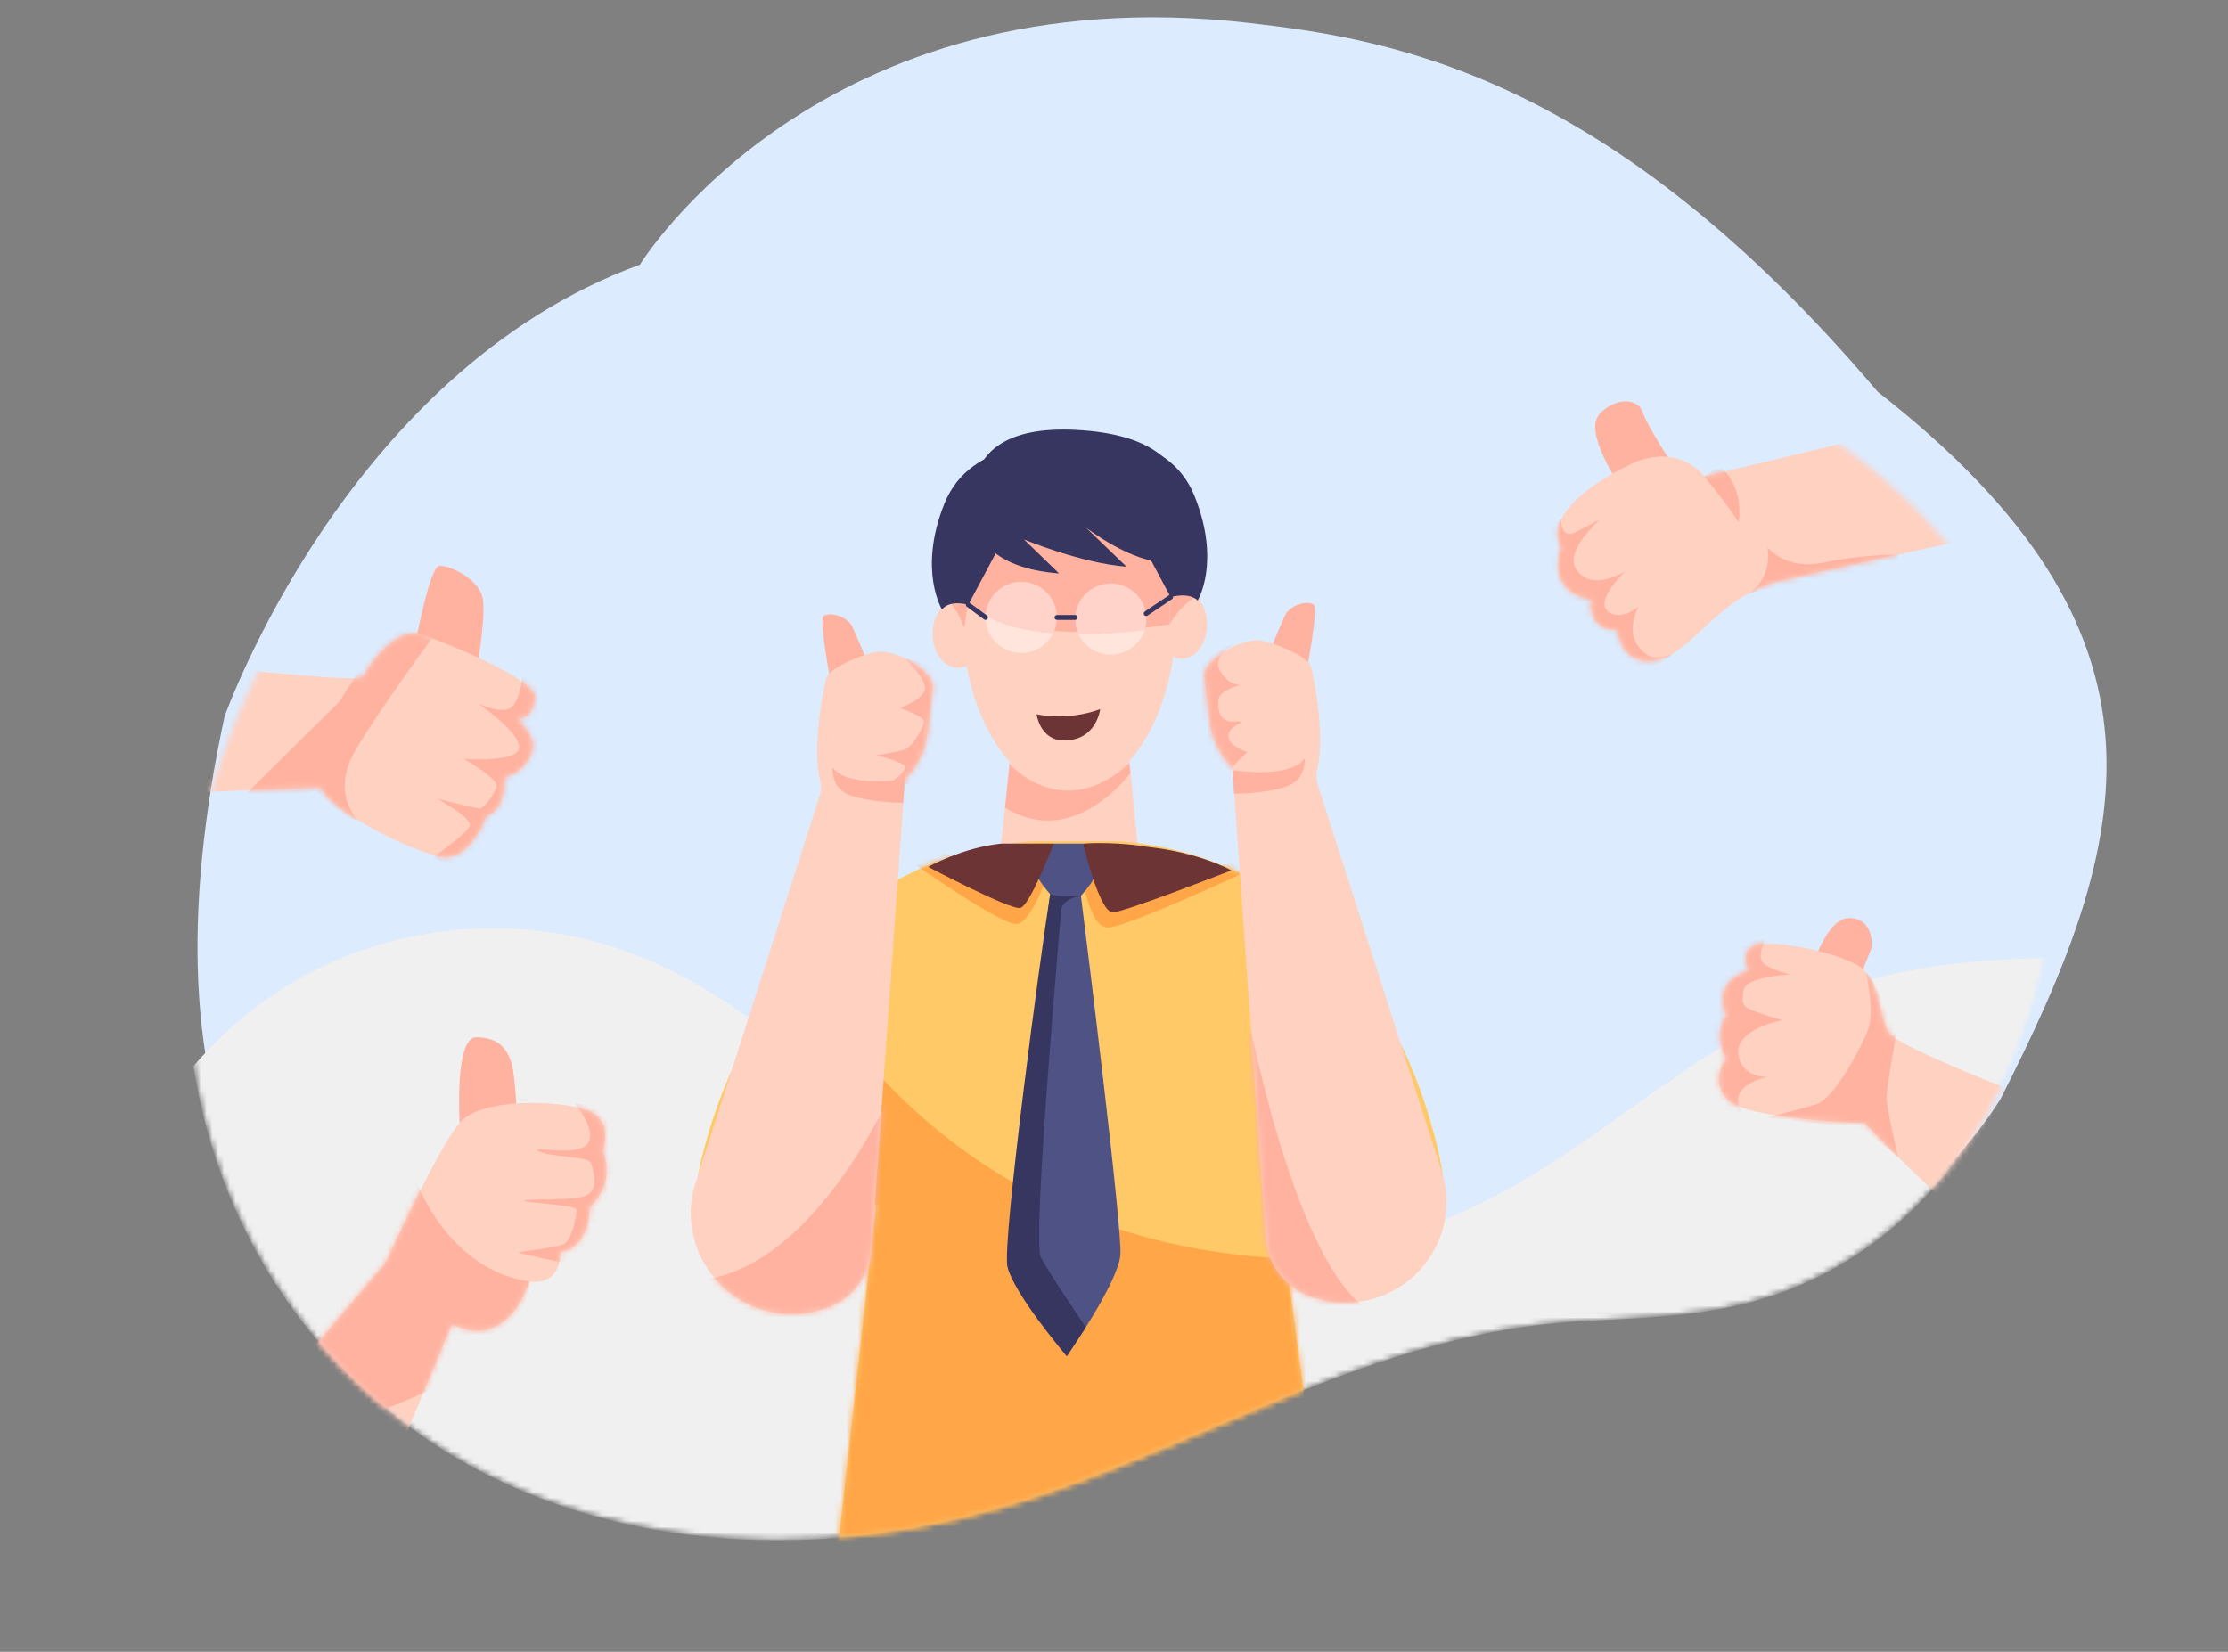 <svg width="383" height="284" viewBox="0 0 383 284" fill="none" xmlns="http://www.w3.org/2000/svg">
<rect x="0" y="0" width="383" height="284" fill="#808080" stroke="none"/>
<g clip-path="url(#clip0_1065_3283)">
<path fill-rule="evenodd" clip-rule="evenodd" d="M322.788 67.362C376.226 109.142 366.788 144.046 343.826 189.074C316.734 231.027 280.105 208.331 227.353 232.518C184.815 254.845 125.957 267.495 85.462 247.734C46.087 226.149 23.699 192.804 38.589 123.231C38.589 123.231 59.477 63.962 110.003 45.501C110.003 45.501 140.607 -4.538 214.75 3.951C239.531 6.788 276.636 12.952 322.788 67.362Z" fill="#DCEBFD"/>
<mask id="mask0_1065_3283" style="mask-type:luminance" maskUnits="userSpaceOnUse" x="31" y="42" width="323" height="223">
<path d="M99.612 60.849C83.278 69.117 68.668 80.487 56.87 95.6C28.053 132.51 22.122 186.467 50.51 225.347C77.015 261.646 122.694 271.027 164.768 261.162C201.526 252.543 232.627 229.451 271.169 227.216C280.7 226.663 290.43 226.487 299.747 224.206C336.477 215.22 356.172 175.187 353.181 139.662C349.073 90.879 309.574 65.707 266.255 53.578C215.152 39.27 149.375 35.661 99.612 60.849Z" fill="white"/>
</mask>
<g mask="url(#mask0_1065_3283)">
<mask id="mask1_1065_3283" style="mask-type:luminance" maskUnits="userSpaceOnUse" x="31" y="42" width="323" height="223">
<path d="M99.614 60.849C83.28 69.117 68.67 80.487 56.872 95.6C28.055 132.51 22.124 186.467 50.512 225.347C77.017 261.646 122.695 271.027 164.77 261.162C201.528 252.543 232.629 229.451 271.171 227.216C280.701 226.663 290.432 226.487 299.749 224.206C336.479 215.22 356.174 175.187 353.183 139.662C349.075 90.879 309.576 65.707 266.257 53.578C215.153 39.27 149.377 35.661 99.614 60.849Z" fill="white"/>
</mask>
<g mask="url(#mask1_1065_3283)">
<path d="M133.609 264.834C101.518 264.831 70.539 252.772 50.513 225.346C41.193 212.582 35.573 198.195 33.246 183.318C39.365 176.151 46.944 170.228 55.45 166.159C64.553 161.806 74.65 159.609 84.74 159.609C93.056 159.609 101.366 161.098 109.121 164.103C133.865 173.687 150.989 196.83 174.786 208.567C186.299 214.245 199.032 216.915 211.85 216.915C227.399 216.915 243.071 212.989 256.85 205.739C276.342 195.486 292.462 179.154 312.994 171.187C325.283 166.418 338.406 164.93 351.662 164.724C346.097 192.123 327.94 217.308 299.751 224.206C290.432 226.486 280.703 226.662 271.173 227.215C232.629 229.45 201.529 252.542 164.771 261.161C154.486 263.572 143.992 264.834 133.609 264.834Z" fill="#F0F0F0"/>
</g>
</g>
<mask id="mask2_1065_3283" style="mask-type:luminance" maskUnits="userSpaceOnUse" x="31" y="42" width="323" height="223">
<path d="M99.612 60.849C83.278 69.117 68.668 80.487 56.87 95.6C28.053 132.51 22.122 186.467 50.51 225.347C77.015 261.646 122.694 271.027 164.768 261.162C201.526 252.543 232.627 229.451 271.169 227.216C280.7 226.663 290.43 226.487 299.747 224.206C336.477 215.22 356.172 175.187 353.181 139.662C349.073 90.879 309.574 65.707 266.255 53.578C215.152 39.27 149.375 35.661 99.612 60.849Z" fill="white"/>
</mask>
<g mask="url(#mask2_1065_3283)">
<path d="M278.518 83.564C278.518 83.564 272.072 74.23 274.973 71.171C277.877 68.115 281.663 68.58 282.353 70.821C283.044 73.06 287.915 80.507 287.915 80.507L278.518 83.564Z" fill="#FFB2A0"/>
<path d="M281.311 79.366C281.311 79.366 264.331 86.64 268.426 94.105C268.426 94.105 265.411 101.682 273.565 103.049C273.565 103.049 272.616 108.309 278.126 108.361C278.126 108.361 278.48 114.573 284.657 113.487C290.834 112.401 294.719 103.307 305.104 100.076C306.547 99.627 339.93 92.365 339.93 92.365L332.622 72.4L292.982 81.925C292.982 81.925 289.069 76.43 281.311 79.366Z" fill="#FFD1C1"/>
</g>
<mask id="mask3_1065_3283" style="mask-type:luminance" maskUnits="userSpaceOnUse" x="31" y="42" width="323" height="223">
<path d="M99.612 60.849C83.278 69.117 68.668 80.487 56.87 95.6C28.053 132.51 22.122 186.467 50.51 225.347C77.015 261.646 122.694 271.027 164.768 261.162C201.526 252.543 232.627 229.451 271.169 227.216C280.7 226.663 290.43 226.487 299.747 224.206C336.477 215.22 356.172 175.187 353.181 139.662C349.073 90.879 309.574 65.707 266.255 53.578C215.152 39.27 149.375 35.661 99.612 60.849Z" fill="white"/>
</mask>
<g mask="url(#mask3_1065_3283)">
<mask id="mask4_1065_3283" style="mask-type:luminance" maskUnits="userSpaceOnUse" x="267" y="72" width="73" height="42">
<path d="M281.31 79.366C281.31 79.366 264.33 86.639 268.427 94.105C268.427 94.105 265.411 101.681 273.564 103.049C273.564 103.049 272.616 108.309 278.124 108.36C278.124 108.36 278.479 114.572 284.657 113.486C290.833 112.4 294.719 103.307 305.103 100.075C306.545 99.626 339.93 92.365 339.93 92.365L332.623 72.399L292.981 81.925C292.981 81.925 289.069 76.43 281.31 79.366Z" fill="white"/>
</mask>
<g mask="url(#mask4_1065_3283)">
<path d="M268.405 89.233C268.405 89.233 268.081 92.868 270.977 91.461L274.976 89.338C274.976 89.338 269.097 94.639 270.806 97.613C272.513 100.586 275.827 100.201 279.347 98.269C279.347 98.269 274.662 102.718 276.087 104.76C276.087 104.76 277.667 107.218 281.594 104.38C281.594 104.38 279.743 108.047 281.26 110.542C282.777 113.036 284.481 113.673 287.53 112.38C287.53 112.38 284.121 115.965 280.296 114.289C276.473 112.612 276.449 109.346 276.449 109.346C276.449 109.346 271.641 107.397 270.144 103.792C270.144 103.792 266.07 98.307 266.534 95.013C266.534 95.013 265.273 92.035 268.405 89.233Z" fill="#FFB2A0"/>
<path d="M300.066 102.318C300.066 102.318 304.668 100.354 303.841 94.118C303.841 94.118 307.021 98.125 313.488 96.73C319.956 95.335 326.254 95.351 326.254 95.351L325.681 97.445C325.681 97.445 303.436 100.708 300.066 102.318Z" fill="#FFB2A0"/>
<path d="M292.98 81.926C292.98 81.926 297.788 87.811 298.861 89.836C298.861 89.836 300.088 84.042 295.653 80.123L292.98 81.926Z" fill="#FFB2A0"/>
</g>
</g>
<mask id="mask5_1065_3283" style="mask-type:luminance" maskUnits="userSpaceOnUse" x="31" y="42" width="323" height="223">
<path d="M99.612 60.849C83.278 69.117 68.668 80.487 56.87 95.6C28.053 132.51 22.122 186.467 50.51 225.347C77.015 261.646 122.694 271.027 164.768 261.162C201.526 252.543 232.627 229.451 271.169 227.216C280.7 226.663 290.43 226.487 299.747 224.206C336.477 215.22 356.172 175.187 353.181 139.662C349.073 90.879 309.574 65.707 266.255 53.578C215.152 39.27 149.375 35.661 99.612 60.849Z" fill="white"/>
</mask>
<g mask="url(#mask5_1065_3283)">
<path d="M71.131 111.97C71.131 111.97 73.774 97.49 75.5 97.298C77.226 97.108 82.509 99.568 83.02 103.069C83.532 106.57 81.778 116.326 81.778 116.326L71.131 111.97Z" fill="#FFB2A0"/>
<path d="M62.312 116.49C62.312 116.49 67.269 107.371 72.624 109.155C77.98 110.942 92.035 117.004 91.916 119.727C91.732 123.939 88.666 123.635 88.666 123.635C88.666 123.635 92.863 126.549 91.188 129.903C89.513 133.259 86.678 133.595 86.678 133.595C86.678 133.595 87.096 139.152 83.689 140.152C83.689 140.152 80.764 148.382 75.521 147.284C70.279 146.186 56.128 139.05 55.232 135.392L26.469 136.491L31.751 114.113C31.751 114.113 60.681 117.366 62.312 116.49Z" fill="#FFD1C1"/>
</g>
<mask id="mask6_1065_3283" style="mask-type:luminance" maskUnits="userSpaceOnUse" x="31" y="42" width="323" height="223">
<path d="M99.612 60.849C83.278 69.117 68.668 80.487 56.87 95.6C28.053 132.51 22.122 186.467 50.51 225.347C77.015 261.646 122.694 271.027 164.768 261.162C201.526 252.543 232.627 229.451 271.169 227.216C280.7 226.663 290.43 226.487 299.747 224.206C336.477 215.22 356.172 175.187 353.181 139.662C349.073 90.879 309.574 65.707 266.255 53.578C215.152 39.27 149.375 35.661 99.612 60.849Z" fill="white"/>
</mask>
<g mask="url(#mask6_1065_3283)">
<mask id="mask7_1065_3283" style="mask-type:luminance" maskUnits="userSpaceOnUse" x="26" y="108" width="66" height="40">
<path d="M62.313 116.489C62.313 116.489 67.271 107.37 72.627 109.154C77.982 110.941 92.037 117.003 91.918 119.726C91.734 123.938 88.668 123.634 88.668 123.634C88.668 123.634 92.865 126.548 91.19 129.902C89.515 133.258 86.68 133.594 86.68 133.594C86.68 133.594 87.098 139.151 83.691 140.151C83.691 140.151 80.766 148.381 75.523 147.283C70.281 146.187 56.13 139.05 55.234 135.391L26.471 136.49L31.753 114.112C31.753 114.112 60.683 117.365 62.313 116.489Z" fill="white"/>
</mask>
<g mask="url(#mask7_1065_3283)">
<path d="M89.825 116.048C89.825 116.048 89.584 120.128 87.941 121.563C86.298 122.997 82.172 120.933 82.172 120.933C82.172 120.933 89.291 125.802 89.243 128.491C89.194 131.18 79.763 130.482 79.763 130.482C79.763 130.482 85.677 133.88 85.368 135.183C85.059 136.487 83.252 139.057 82.372 138.999C81.492 138.94 75.149 137.323 75.149 137.323C75.149 137.323 81.309 140.672 80.754 142.025C80.2 143.377 74.379 147.467 74.379 147.467C74.379 147.467 78.71 149.766 81.315 147.822C83.92 145.878 89.773 136.384 89.773 136.384C89.773 136.384 95.407 123.564 95.695 121.575C95.983 119.586 89.825 116.048 89.825 116.048Z" fill="#FFB2A0"/>
<path d="M61.533 141.015C61.533 141.015 56.71 136.452 61.122 128.964C65.535 121.477 74.536 109.345 74.536 109.345C74.536 109.345 70.731 106.627 67.407 108.841C64.084 111.055 58.378 120.604 58.378 120.604L40.787 137.978L54.3 136.001C54.3 136.001 58.91 140.835 61.533 141.015Z" fill="#FFB2A0"/>
</g>
</g>
<mask id="mask8_1065_3283" style="mask-type:luminance" maskUnits="userSpaceOnUse" x="31" y="42" width="323" height="223">
<path d="M99.612 60.849C83.278 69.117 68.668 80.487 56.87 95.6C28.053 132.51 22.122 186.467 50.51 225.347C77.015 261.646 122.694 271.027 164.768 261.162C201.526 252.543 232.627 229.451 271.169 227.216C280.7 226.663 290.43 226.487 299.747 224.206C336.477 215.22 356.172 175.187 353.181 139.662C349.073 90.879 309.574 65.707 266.255 53.578C215.152 39.27 149.375 35.661 99.612 60.849Z" fill="white"/>
</mask>
<g mask="url(#mask8_1065_3283)">
<path d="M79.016 193.032C79.016 193.032 78.095 178.346 81.835 178.346C85.576 178.346 87.04 180.132 87.853 182.57C88.666 185.007 88.829 191.991 88.829 191.991L79.016 193.032Z" fill="#FFB2A0"/>
<path d="M77.683 227.6C77.683 227.6 86.474 233.057 91.007 220.347C91.007 220.347 96.418 221.37 96.272 215.235C96.272 215.235 101.098 215.089 101.391 207.493C101.391 207.493 105.924 203.841 103.584 197.852C103.584 197.852 105.339 193.323 101.829 191.279C98.319 189.233 82.964 188.358 79.015 193.032C75.067 197.706 66.292 217.134 66.292 217.134L35.727 253.068L59.272 272.058L77.683 227.6Z" fill="#FFD1C1"/>
</g>
<mask id="mask9_1065_3283" style="mask-type:luminance" maskUnits="userSpaceOnUse" x="31" y="42" width="323" height="223">
<path d="M99.612 60.849C83.278 69.117 68.668 80.487 56.87 95.6C28.053 132.51 22.122 186.467 50.51 225.347C77.015 261.646 122.694 271.027 164.768 261.162C201.526 252.543 232.627 229.451 271.169 227.216C280.7 226.663 290.43 226.487 299.747 224.206C336.477 215.22 356.172 175.187 353.181 139.662C349.073 90.879 309.574 65.707 266.255 53.578C215.152 39.27 149.375 35.661 99.612 60.849Z" fill="white"/>
</mask>
<g mask="url(#mask9_1065_3283)">
<mask id="mask10_1065_3283" style="mask-type:luminance" maskUnits="userSpaceOnUse" x="35" y="189" width="70" height="84">
<path d="M77.683 227.601C77.683 227.601 86.474 233.057 91.007 220.348C91.007 220.348 96.418 221.371 96.272 215.236C96.272 215.236 101.098 215.09 101.391 207.494C101.391 207.494 105.924 203.842 103.584 197.853C103.584 197.853 105.339 193.324 101.829 191.28C98.319 189.234 82.964 188.359 79.015 193.033C75.067 197.707 66.292 217.135 66.292 217.135L35.727 253.069L59.272 272.059L77.683 227.601Z" fill="white"/>
</mask>
<g mask="url(#mask10_1065_3283)">
<path d="M71.545 203.052C71.545 203.052 76.875 218.247 91.009 220.345C91.009 220.345 91.681 225.768 84.213 229.734C78.916 232.547 77.953 237.133 77.953 237.133C77.953 237.133 44.929 253.123 40.178 246.52L63.624 215.847L71.545 203.052Z" fill="#FFB2A0"/>
<path d="M98.703 189.623C98.703 189.623 102.626 194.012 101.087 196.547C99.549 199.083 90.548 196.855 92.625 197.931C94.702 199.006 101.318 198.776 101.626 200.006C101.933 201.235 103.472 205.231 99.779 205.845C96.087 206.46 89.625 206.076 90.163 206.46C90.702 206.844 98.856 207.152 99.087 207.92C99.318 208.688 98.241 213.299 96.933 213.913C95.625 214.528 89.625 215.143 89.24 215.297C88.856 215.451 96.702 217.063 96.702 217.063C96.702 217.063 100.241 215.374 101.78 212.608C103.318 209.842 103.703 207.767 103.703 207.767C103.703 207.767 106.319 201.081 104.934 197.086C104.934 197.086 107.088 190.843 98.703 189.623Z" fill="#FFB2A0"/>
</g>
</g>
<mask id="mask11_1065_3283" style="mask-type:luminance" maskUnits="userSpaceOnUse" x="31" y="42" width="323" height="223">
<path d="M99.612 60.849C83.278 69.117 68.668 80.487 56.87 95.6C28.053 132.51 22.122 186.467 50.51 225.347C77.015 261.646 122.694 271.027 164.768 261.162C201.526 252.543 232.627 229.451 271.169 227.216C280.7 226.663 290.43 226.487 299.747 224.206C336.477 215.22 356.172 175.187 353.181 139.662C349.073 90.879 309.574 65.707 266.255 53.578C215.152 39.27 149.375 35.661 99.612 60.849Z" fill="white"/>
</mask>
<g mask="url(#mask11_1065_3283)">
<path d="M310.471 169.335C310.471 169.335 313.399 158.093 317.643 157.848C321.887 157.602 322.03 162.383 321.58 163.354C321.13 164.323 317.967 172.731 317.967 172.731L310.471 169.335Z" fill="#FFB2A0"/>
<path d="M354.803 190.921C354.803 190.921 326.481 180.385 324.653 177.537C322.825 174.689 323.324 168.058 318.954 165.75C314.587 163.442 304.066 161.432 301.543 162.552C299.019 163.671 300.629 166.99 300.629 166.99C300.629 166.99 294.215 168.166 296.79 174.649C296.79 174.649 294.317 177.509 296.778 182.079C296.778 182.079 293.742 185.536 296.986 189.039C300.227 192.541 320.582 193.098 320.582 193.098C320.582 193.098 341.467 215.348 345.353 213.143C349.239 210.939 354.803 190.921 354.803 190.921Z" fill="#FFD1C1"/>
</g>
<mask id="mask12_1065_3283" style="mask-type:luminance" maskUnits="userSpaceOnUse" x="31" y="42" width="323" height="223">
<path d="M99.612 60.849C83.278 69.117 68.668 80.487 56.87 95.6C28.053 132.51 22.122 186.467 50.51 225.347C77.015 261.646 122.694 271.027 164.768 261.162C201.526 252.543 232.627 229.451 271.169 227.216C280.7 226.663 290.43 226.487 299.747 224.206C336.477 215.22 356.172 175.187 353.181 139.662C349.073 90.879 309.574 65.707 266.255 53.578C215.152 39.27 149.375 35.661 99.612 60.849Z" fill="white"/>
</mask>
<g mask="url(#mask12_1065_3283)">
<mask id="mask13_1065_3283" style="mask-type:luminance" maskUnits="userSpaceOnUse" x="295" y="162" width="60" height="52">
<path d="M354.804 190.921C354.804 190.921 326.48 180.384 324.652 177.536C322.824 174.688 323.325 168.057 318.955 165.749C314.586 163.441 304.067 161.431 301.543 162.551C299.02 163.67 300.629 166.989 300.629 166.989C300.629 166.989 294.213 168.167 296.789 174.648C296.789 174.648 294.318 177.508 296.778 182.078C296.778 182.078 293.742 185.535 296.985 189.038C300.226 192.54 320.582 193.097 320.582 193.097C320.582 193.097 341.467 215.347 345.354 213.142C349.239 210.938 354.804 190.921 354.804 190.921Z" fill="white"/>
</mask>
<g mask="url(#mask13_1065_3283)">
<path d="M303.208 162.233C303.208 162.233 301.914 164.666 303.307 165.76C304.7 166.854 307.687 167.549 307.687 167.549C307.687 167.549 300.122 167.847 299.724 170.233C299.327 172.619 299.625 173.117 301.715 173.911C303.804 174.707 306.392 175.404 306.392 175.404C306.392 175.404 298.331 176.895 298.828 181.169C299.327 185.445 303.904 185.147 303.904 185.147C303.904 185.147 296.538 186.538 299.426 191.211C299.426 191.211 293.752 191.509 293.355 187.334C292.955 183.158 290.765 172.42 292.955 167.847C295.145 163.275 303.605 160.589 303.605 160.589L303.208 162.233Z" fill="#FFB2A0"/>
<path d="M320.766 167.217C320.766 167.217 322.414 174.022 321.004 177.395C319.589 180.767 315.169 188.923 312.285 189.842C309.4 190.762 303.629 192.172 303.629 192.172L320.082 194.011L326.281 198.916C326.281 198.916 324.38 190.885 324.316 188.86C324.256 186.837 326.098 177.211 326.098 177.211C326.098 177.211 324.316 174.022 323.887 173.163C323.458 172.305 322.571 168.686 320.766 167.217Z" fill="#FFB2A0"/>
</g>
</g>
<mask id="mask14_1065_3283" style="mask-type:luminance" maskUnits="userSpaceOnUse" x="31" y="42" width="323" height="223">
<path d="M99.612 60.849C83.278 69.117 68.668 80.487 56.87 95.6C28.053 132.51 22.122 186.467 50.51 225.347C77.015 261.646 122.694 271.027 164.768 261.162C201.526 252.543 232.627 229.451 271.169 227.216C280.7 226.663 290.43 226.487 299.747 224.206C336.477 215.22 356.172 175.187 353.181 139.662C349.073 90.879 309.574 65.707 266.255 53.578C215.152 39.27 149.375 35.661 99.612 60.849Z" fill="white"/>
</mask>
<g mask="url(#mask14_1065_3283)">
<path d="M203.122 101.502C202.738 101.502 202.365 101.57 202.009 101.695C200.764 87.76 193.128 80.888 183.842 80.888C174.236 80.888 166.307 88.246 165.476 103.177C165.223 103.116 164.963 103.082 164.696 103.082C162.28 103.082 160.322 105.713 160.322 108.96C160.322 112.205 162.28 114.837 164.696 114.837C165.215 114.837 165.712 114.715 166.172 114.493C167.409 121.291 170.06 127.085 173.565 130.95L171.17 154.103H196.421L194.154 130.806C197.859 126.646 200.592 120.313 201.675 112.926C202.129 113.139 202.614 113.257 203.122 113.257C205.538 113.257 207.496 110.625 207.496 107.38C207.496 104.133 205.538 101.502 203.122 101.502Z" fill="#FFD1C1"/>
</g>
<mask id="mask15_1065_3283" style="mask-type:luminance" maskUnits="userSpaceOnUse" x="31" y="42" width="323" height="223">
<path d="M99.612 60.849C83.278 69.117 68.668 80.487 56.87 95.6C28.053 132.51 22.122 186.467 50.51 225.347C77.015 261.646 122.694 271.027 164.768 261.162C201.526 252.543 232.627 229.451 271.169 227.216C280.7 226.663 290.43 226.487 299.747 224.206C336.477 215.22 356.172 175.187 353.181 139.662C349.073 90.879 309.574 65.707 266.255 53.578C215.152 39.27 149.375 35.661 99.612 60.849Z" fill="white"/>
</mask>
<g mask="url(#mask15_1065_3283)">
<mask id="mask16_1065_3283" style="mask-type:luminance" maskUnits="userSpaceOnUse" x="160" y="80" width="48" height="75">
<path d="M203.124 101.504C202.739 101.504 202.365 101.571 202.01 101.696C200.765 87.76 193.129 80.889 183.844 80.889C174.237 80.889 166.308 88.248 165.477 103.179C165.224 103.118 164.964 103.083 164.698 103.083C162.282 103.083 160.324 105.714 160.324 108.961C160.324 112.207 162.282 114.838 164.698 114.838C165.216 114.838 165.713 114.716 166.173 114.493C167.41 121.293 170.061 127.086 173.566 130.951L171.171 154.104H196.422L194.155 130.808C197.861 126.646 200.593 120.316 201.676 112.927C202.129 113.14 202.616 113.258 203.124 113.258C205.539 113.258 207.497 110.627 207.497 107.38C207.497 104.135 205.539 101.504 203.124 101.504Z" fill="white"/>
</mask>
<g mask="url(#mask16_1065_3283)">
<path d="M166.453 103.579L165.724 107.957C165.724 107.957 164.372 103.533 162.129 103.084C162.129 103.084 164.581 101.91 166.453 103.579Z" fill="#FFB2A0"/>
<path d="M201.232 102.264L201.062 107.344C201.062 107.344 203.295 103.292 206.004 102.594C206.004 102.594 204.442 100.708 201.232 102.264Z" fill="#FFB2A0"/>
<path d="M164.096 98.192C164.096 98.192 163.549 113.068 201.068 107.343L201.238 90.292L181.697 86.482L164.096 98.192Z" fill="#FFB2A0"/>
</g>
</g>
<mask id="mask17_1065_3283" style="mask-type:luminance" maskUnits="userSpaceOnUse" x="31" y="42" width="323" height="223">
<path d="M99.612 60.849C83.278 69.117 68.668 80.487 56.87 95.6C28.053 132.51 22.122 186.467 50.51 225.347C77.015 261.646 122.694 271.027 164.768 261.162C201.526 252.543 232.627 229.451 271.169 227.216C280.7 226.663 290.43 226.487 299.747 224.206C336.477 215.22 356.172 175.187 353.181 139.662C349.073 90.879 309.574 65.707 266.255 53.578C215.152 39.27 149.375 35.661 99.612 60.849Z" fill="white"/>
</mask>
<g mask="url(#mask17_1065_3283)">
<path d="M248.014 201.96C248.014 201.96 240.733 148.515 192.42 144.643L192.438 144.696C191.917 144.662 191.392 144.643 190.863 144.643H178.749C178.26 144.643 177.772 144.66 177.29 144.689L177.306 144.643C128.992 148.515 120.021 201.997 120.021 201.997L150.624 207.136L144.19 264.834H227.445L219.821 207.016L248.014 201.96Z" fill="#FFC967"/>
</g>
<mask id="mask18_1065_3283" style="mask-type:luminance" maskUnits="userSpaceOnUse" x="31" y="42" width="323" height="223">
<path d="M99.612 60.849C83.278 69.117 68.668 80.487 56.87 95.6C28.053 132.51 22.122 186.467 50.51 225.347C77.015 261.646 122.694 271.027 164.768 261.162C201.526 252.543 232.627 229.451 271.169 227.216C280.7 226.663 290.43 226.487 299.747 224.206C336.477 215.22 356.172 175.187 353.181 139.662C349.073 90.879 309.574 65.707 266.255 53.578C215.152 39.27 149.375 35.661 99.612 60.849Z" fill="white"/>
</mask>
<g mask="url(#mask18_1065_3283)">
<mask id="mask19_1065_3283" style="mask-type:luminance" maskUnits="userSpaceOnUse" x="120" y="144" width="129" height="121">
<path d="M248.008 201.96C248.008 201.96 240.727 148.514 192.414 144.644L192.432 144.695C191.911 144.662 191.386 144.644 190.857 144.644H178.743C178.254 144.644 177.767 144.659 177.285 144.689L177.3 144.644C128.986 148.514 120.016 201.997 120.016 201.997L150.617 207.136L144.184 264.834H227.439L219.815 207.016L248.008 201.96Z" fill="white"/>
</mask>
<g mask="url(#mask19_1065_3283)">
<path d="M133.888 158.724C133.888 158.724 156.262 217.199 228.002 216.515L236.169 249.175C236.169 249.175 162.299 278.978 131.047 272.057L143.122 199.512L133.888 158.724Z" fill="#FFA648"/>
<path d="M157.209 148.566C157.209 148.566 172.368 159.263 174.839 158.852C177.31 158.44 179.878 150.952 179.878 150.952L177.476 147.826C177.476 147.826 177.64 153.256 173.686 152.104C169.731 150.952 161.246 146.016 161.246 146.016L157.209 148.566Z" fill="#FFA648"/>
<path d="M185.971 150.183C185.971 150.183 187.165 159.534 190.453 159.474C193.739 159.415 214.119 149.923 214.119 149.923L211.651 148.192C211.651 148.192 192.725 154.817 192.127 154.4C191.529 153.982 188.779 148.669 188.779 148.669L185.971 150.183Z" fill="#FFA648"/>
</g>
</g>
<mask id="mask20_1065_3283" style="mask-type:luminance" maskUnits="userSpaceOnUse" x="31" y="42" width="323" height="223">
<path d="M99.612 60.849C83.278 69.117 68.668 80.487 56.87 95.6C28.053 132.51 22.122 186.467 50.51 225.347C77.015 261.646 122.694 271.027 164.768 261.162C201.526 252.543 232.627 229.451 271.169 227.216C280.7 226.663 290.43 226.487 299.747 224.206C336.477 215.22 356.172 175.187 353.181 139.662C349.073 90.879 309.574 65.707 266.255 53.578C215.152 39.27 149.375 35.661 99.612 60.849Z" fill="white"/>
</mask>
<g mask="url(#mask20_1065_3283)">
<path d="M143.028 118.439C143.028 118.439 140.741 106.754 141.525 105.97C142.308 105.187 145.213 105.737 146.333 107.423C146.837 108.179 149.675 115.243 149.675 115.243L143.028 118.439Z" fill="#FFB2A0"/>
<path d="M138.65 143.863L119.405 203.918C119.097 205.02 118.876 206.147 118.793 207.288C118.466 211.744 119.871 216.193 122.774 219.677C127.569 225.429 135.513 227.468 142.49 224.736C146.664 223.104 149.523 219.219 149.839 214.752L155.554 133.972C157.616 131.909 159.053 129.162 159.448 125.972C159.908 122.256 160.298 119.019 160.368 118.155C160.558 115.845 155.153 112.031 151.224 112.031C149.512 112.03 142.607 114.595 142.04 116.623C141.562 118.329 139.571 128.387 140.978 134.168C141.193 135.053 141.178 135.978 140.9 136.846L138.65 143.863Z" fill="#FFD1C1"/>
</g>
<mask id="mask21_1065_3283" style="mask-type:luminance" maskUnits="userSpaceOnUse" x="31" y="42" width="323" height="223">
<path d="M99.612 60.849C83.278 69.117 68.668 80.487 56.87 95.6C28.053 132.51 22.122 186.467 50.51 225.347C77.015 261.646 122.694 271.027 164.768 261.162C201.526 252.543 232.627 229.451 271.169 227.216C280.7 226.663 290.43 226.487 299.747 224.206C336.477 215.22 356.172 175.187 353.181 139.662C349.073 90.879 309.574 65.707 266.255 53.578C215.152 39.27 149.375 35.661 99.612 60.849Z" fill="white"/>
</mask>
<g mask="url(#mask21_1065_3283)">
<mask id="mask22_1065_3283" style="mask-type:luminance" maskUnits="userSpaceOnUse" x="118" y="112" width="43" height="114">
<path d="M138.652 143.867L119.406 203.922C119.099 205.024 118.878 206.151 118.794 207.292C118.468 211.748 119.873 216.197 122.775 219.681C127.57 225.433 135.515 227.472 142.492 224.74C146.665 223.108 149.525 219.223 149.84 214.756L155.555 133.976C157.618 131.913 159.055 129.165 159.45 125.976C159.91 122.26 160.3 119.023 160.37 118.159C160.56 115.849 155.155 112.035 151.226 112.035C149.514 112.034 142.609 114.599 142.042 116.627C141.564 118.333 139.573 128.391 140.98 134.172C141.194 135.057 141.18 135.982 140.901 136.849L138.652 143.867Z" fill="white"/>
</mask>
<g mask="url(#mask22_1065_3283)">
<path d="M153.208 187.799C153.208 187.799 139.585 219.465 118.748 220.25C118.748 220.25 121.761 229.578 135.014 228.924C148.268 228.27 155.555 221.751 155.555 221.751L153.208 187.799Z" fill="#FFB2A0"/>
<path d="M155.617 113.219C155.617 113.219 159.383 116.843 158.999 118.572C158.614 120.303 154.717 121.745 154.717 121.745C154.717 121.745 158.373 122.994 158.757 123.811C159.143 124.628 156.834 128.424 155.582 128.857C154.332 129.29 150.627 129.866 150.627 129.866C150.627 129.866 155.535 131.019 155.63 131.884C155.727 132.75 152.936 134.671 152.936 134.671L156.497 134.863C156.497 134.863 160.923 130.202 161.308 125.973C161.692 121.745 162.126 115.834 161.019 114.873C159.912 113.911 155.617 113.219 155.617 113.219Z" fill="#FFB2A0"/>
</g>
</g>
<mask id="mask23_1065_3283" style="mask-type:luminance" maskUnits="userSpaceOnUse" x="31" y="42" width="323" height="223">
<path d="M99.612 60.849C83.278 69.117 68.668 80.487 56.87 95.6C28.053 132.51 22.122 186.467 50.51 225.347C77.015 261.646 122.694 271.027 164.768 261.162C201.526 252.543 232.627 229.451 271.169 227.216C280.7 226.663 290.43 226.487 299.747 224.206C336.477 215.22 356.172 175.187 353.181 139.662C349.073 90.879 309.574 65.707 266.255 53.578C215.152 39.27 149.375 35.661 99.612 60.849Z" fill="white"/>
</mask>
<g mask="url(#mask23_1065_3283)">
<path d="M155.552 133.976C155.552 133.976 145.671 135.585 143.14 131.933C143.14 131.933 142.665 135.674 146.492 136.869C150.321 138.064 155.266 138.029 155.266 138.029L155.552 133.976Z" fill="#FFB2A0"/>
<path d="M224.393 116.485C224.393 116.485 226.679 104.8 225.894 104.017C225.112 103.233 222.206 103.782 221.087 105.468C220.585 106.225 217.744 113.289 217.744 113.289L224.393 116.485Z" fill="#FFB2A0"/>
<path d="M216.188 110.076C217.899 110.076 224.806 112.639 225.374 114.668C225.851 116.373 227.84 126.431 226.435 132.212C226.219 133.098 226.235 134.023 226.513 134.891L248.008 201.963C248.315 203.065 248.535 204.192 248.62 205.333C248.947 209.789 247.541 214.238 244.638 217.722C239.844 223.474 231.9 225.513 224.922 222.781C220.749 221.149 217.889 217.264 217.573 212.797L211.858 132.017C209.796 129.953 208.36 127.206 207.965 124.016C207.504 120.301 207.115 117.063 207.044 116.199C206.855 113.889 212.259 110.076 216.188 110.076Z" fill="#FFD1C1"/>
</g>
<mask id="mask24_1065_3283" style="mask-type:luminance" maskUnits="userSpaceOnUse" x="31" y="42" width="323" height="223">
<path d="M99.612 60.849C83.278 69.117 68.668 80.487 56.87 95.6C28.053 132.51 22.122 186.467 50.51 225.347C77.015 261.646 122.694 271.027 164.768 261.162C201.526 252.543 232.627 229.451 271.169 227.216C280.7 226.663 290.43 226.487 299.747 224.206C336.477 215.22 356.172 175.187 353.181 139.662C349.073 90.879 309.574 65.707 266.255 53.578C215.152 39.27 149.375 35.661 99.612 60.849Z" fill="white"/>
</mask>
<g mask="url(#mask24_1065_3283)">
<mask id="mask25_1065_3283" style="mask-type:luminance" maskUnits="userSpaceOnUse" x="207" y="110" width="42" height="114">
<path d="M216.188 110.076C217.9 110.076 224.805 112.64 225.374 114.668C225.851 116.374 227.841 126.432 226.436 132.213C226.22 133.098 226.236 134.023 226.513 134.892L248.009 201.963C248.315 203.066 248.536 204.192 248.62 205.333C248.947 209.789 247.542 214.239 244.639 217.722C239.844 223.474 231.9 225.513 224.922 222.781C220.75 221.149 217.889 217.264 217.574 212.797L211.859 132.017C209.797 129.954 208.36 127.206 207.965 124.017C207.505 120.301 207.115 117.064 207.044 116.2C206.856 113.89 212.26 110.076 216.188 110.076Z" fill="white"/>
</mask>
<g mask="url(#mask25_1065_3283)">
<path d="M215.045 177.053C215.045 177.053 223.606 220.754 236.659 225.938C236.659 225.938 217.93 229.032 211.858 216.82C205.788 204.61 215.045 177.053 215.045 177.053Z" fill="#FFB2A0"/>
<path d="M212.135 110.719C212.135 110.719 208.285 112.714 209.698 115.294C211.112 117.874 213.255 117.776 213.255 117.776C213.255 117.776 209.455 118.555 209.405 120.551C209.357 122.547 209.796 124.25 212.476 124.056C215.157 123.861 211.16 124.641 211.16 126.49C211.16 128.34 214.426 129.313 214.426 129.313C214.426 129.313 212.037 131.357 211.648 132.428C211.648 132.428 208.138 131.698 207.213 128.145C206.286 124.591 205.605 116.171 205.995 115.149C206.384 114.125 209.552 111.448 212.135 110.719Z" fill="#FFB2A0"/>
</g>
</g>
<mask id="mask26_1065_3283" style="mask-type:luminance" maskUnits="userSpaceOnUse" x="27" y="31" width="322" height="241">
<path d="M94.636 51.072C94.636 51.072 63.692 72.33 51.893 88.689C23.076 128.644 17.145 187.051 45.534 229.137C72.038 268.431 117.717 278.585 159.791 267.907C196.55 258.577 227.65 233.581 266.193 231.161C275.723 230.562 285.453 230.371 294.77 227.903C331.501 218.175 351.195 174.841 348.204 136.385C344.096 83.579 304.598 56.331 261.278 43.201C210.175 27.713 144.399 23.807 94.636 51.072Z" fill="white"/>
</mask>
<g mask="url(#mask26_1065_3283)">
<path d="M211.859 132.414C211.859 132.414 221.741 134.023 224.271 130.372C224.271 130.372 224.747 134.112 220.919 135.307C217.09 136.502 212.147 136.468 212.147 136.468L211.859 132.414Z" fill="#FFB2A0"/>
<path d="M168.316 91.465C168.316 91.465 169.805 97.681 182.05 98.59L176.034 92.753C176.034 92.753 185.866 96.844 193.647 97.431L186.655 90.689C186.655 90.689 194.692 96.969 200.844 96.676C200.844 96.676 213.165 75.262 184.788 73.904C161.157 72.774 168.316 91.465 168.316 91.465Z" fill="#373660"/>
<path d="M166.451 103.977L181.026 76.635C181.026 76.635 166.896 75.22 162.33 86.621C157.764 98.022 161.936 104.799 161.936 104.799C161.936 104.799 162.964 103.092 166.451 103.977Z" fill="#373660"/>
<path d="M201.233 102.658L186.656 75.316C186.656 75.316 200.789 73.903 205.354 85.302C209.92 96.703 205.876 103.247 205.876 103.247C205.876 103.247 204.719 101.773 201.233 102.658Z" fill="#373660"/>
<path d="M173.559 131.348C173.559 131.348 182.62 141.779 194.148 131.205L194.315 132.928C194.315 132.928 184.534 146.27 172.783 138.839L173.559 131.348Z" fill="#FFB2A0"/>
<path d="M178.189 122.79C178.189 122.79 183.121 124.075 189.12 121.935C189.12 121.935 188.515 127.328 182.894 127.31C178.767 127.298 178.189 122.79 178.189 122.79Z" fill="#6C3434"/>
<path d="M175.552 112.266C172.169 112.266 169.428 109.527 169.428 106.148C169.428 106.055 169.429 105.965 169.433 105.874C171.941 107.278 175.627 108.447 181.037 108.876C180.033 110.886 177.954 112.266 175.552 112.266Z" fill="#FFE5DC"/>
<path d="M181.037 108.876C175.627 108.447 171.942 107.278 169.434 105.874C169.577 102.622 172.263 100.029 175.553 100.029C178.936 100.029 181.679 102.769 181.679 106.148C181.679 107.128 181.448 108.055 181.037 108.876Z" fill="#FFD3C9"/>
<path d="M190.953 112.555C188.505 112.555 186.393 111.121 185.412 109.048C185.512 109.048 185.611 109.048 185.712 109.048C188.907 109.048 192.573 108.827 196.782 108.323C195.987 110.779 193.678 112.555 190.953 112.555Z" fill="#FFE5DC"/>
<path d="M185.712 109.051C185.612 109.051 185.512 109.051 185.413 109.051C185.039 108.259 184.828 107.373 184.828 106.44C184.828 103.06 187.571 100.321 190.954 100.321C194.337 100.321 197.08 103.06 197.08 106.44C197.08 107.098 196.975 107.731 196.783 108.325C192.574 108.83 188.907 109.051 185.712 109.051Z" fill="#FFD3C9"/>
<path d="M169.417 106.583C169.329 106.583 169.242 106.557 169.166 106.501L166.2 104.317C166.011 104.18 165.972 103.915 166.109 103.727C166.249 103.54 166.512 103.499 166.701 103.638L169.668 105.822C169.856 105.959 169.896 106.223 169.758 106.411C169.674 106.523 169.547 106.583 169.417 106.583Z" fill="#373660"/>
<path d="M197.023 105.91C196.886 105.91 196.753 105.845 196.671 105.723C196.541 105.53 196.593 105.268 196.787 105.138L201 102.309C201.193 102.179 201.456 102.23 201.586 102.424C201.715 102.617 201.665 102.879 201.472 103.009L197.257 105.839C197.186 105.888 197.103 105.91 197.023 105.91Z" fill="#373660"/>
<path d="M184.816 106.583H181.691C181.458 106.583 181.27 106.394 181.27 106.161C181.27 105.928 181.458 105.738 181.691 105.738H184.816C185.049 105.738 185.239 105.928 185.239 106.161C185.239 106.394 185.049 106.583 184.816 106.583Z" fill="#373660"/>
<path d="M185.812 154.017C186.956 152.755 188.068 151.258 188.247 150.567C188.59 149.24 186.189 145.043 186.189 145.043H181.131C181.131 145.043 177.359 149.156 178.559 151.125C179.047 151.926 179.776 152.882 180.527 153.741C179.629 160.764 172.792 214.392 173.167 217.57C173.568 220.972 183.382 233.175 183.382 233.175C183.382 233.175 192.195 220.572 192.595 215.77C192.964 211.348 186.79 161.82 185.812 154.017Z" fill="#4F5285"/>
<path d="M180.527 153.741C180.527 153.741 182.051 154.364 185.811 154.017C185.811 154.017 182.528 154.385 182.399 156.664C182.267 158.944 177.386 213.213 178.937 216.193C180.488 219.172 186.658 228.192 186.658 228.192L183.381 233.175C183.381 233.175 173.979 222.175 173.167 217.57C172.354 212.965 178.765 164.747 180.527 153.741Z" fill="#373660"/>
<path d="M181.13 145.041C181.13 145.041 177.083 155.699 175.395 156.103C173.706 156.508 159.562 149.046 159.562 149.046C159.562 149.046 165.449 145.714 172.143 145.041H181.13Z" fill="#6C3434"/>
<path d="M186.189 145.045C186.189 145.045 189 157.019 191.33 156.862C193.66 156.704 211.649 149.651 211.649 149.651C211.649 149.651 206.357 146.577 197.098 145.586C197.098 145.586 192.108 144.66 186.189 145.045Z" fill="#6C3434"/>
</g>
</g>
<defs>
<clipPath id="clip0_1065_3283">
<rect width="382.238" height="282.08" fill="white" transform="translate(0 0.962)"/>
</clipPath>
</defs>
</svg>